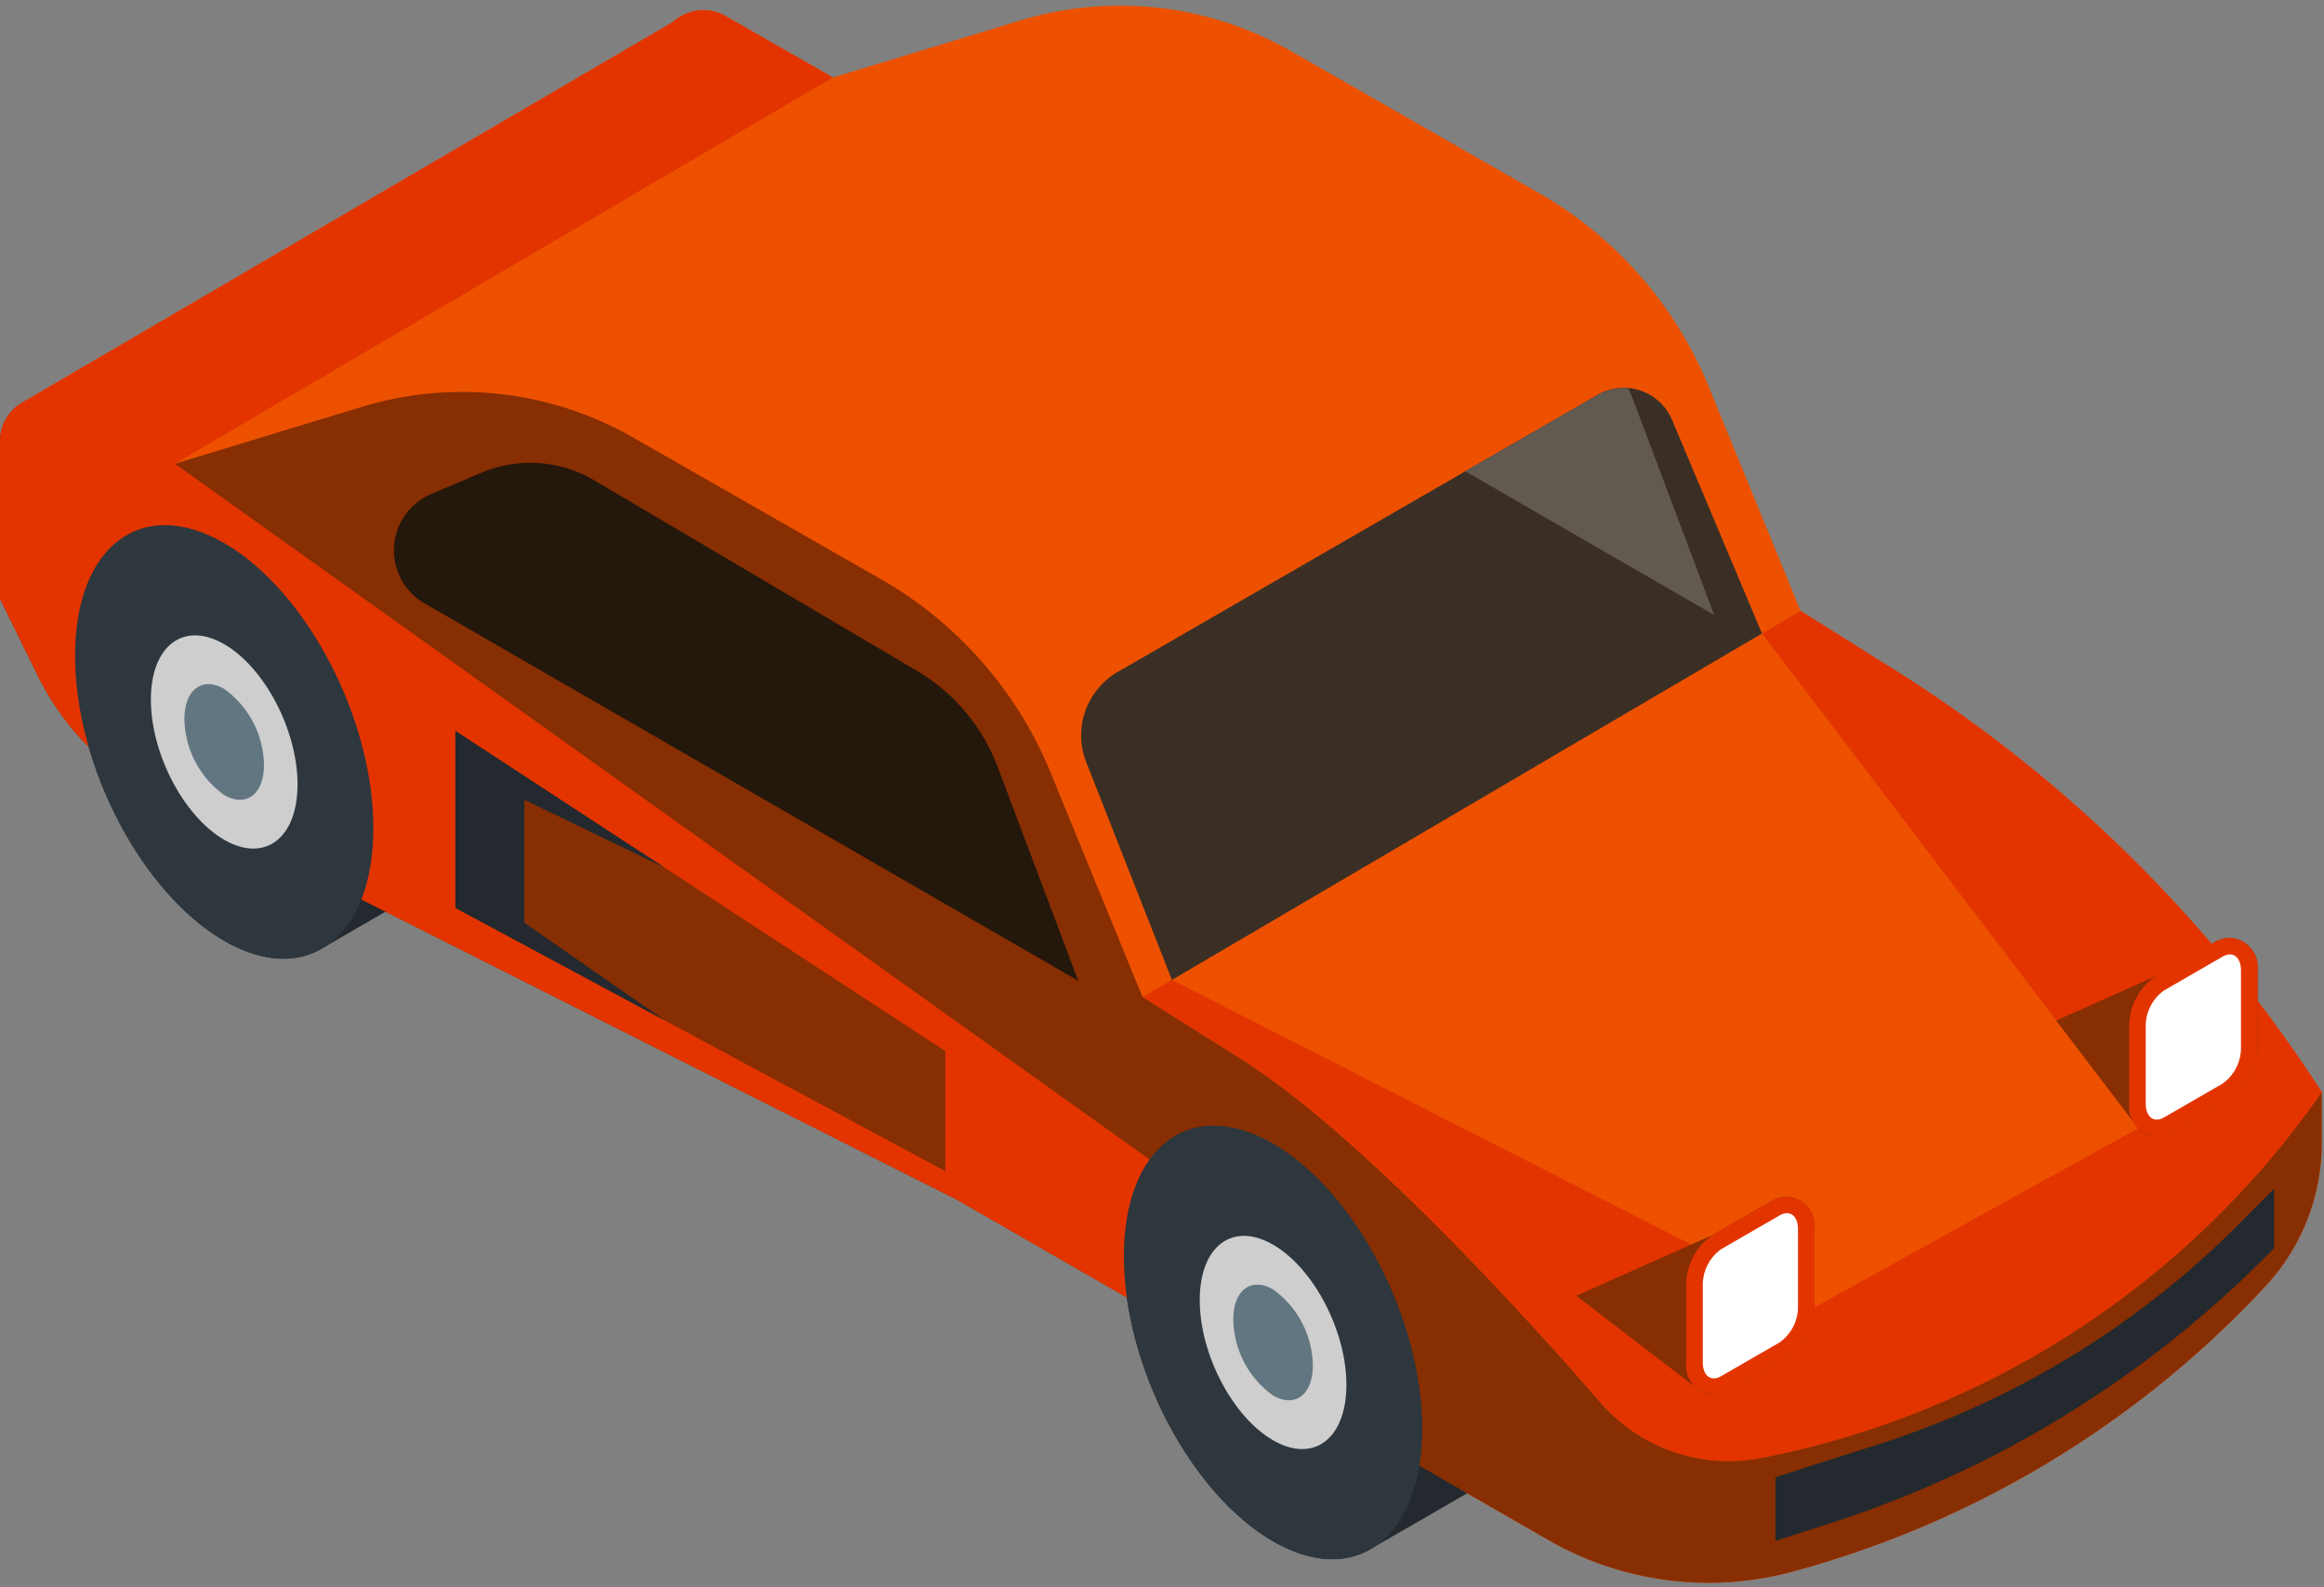 <svg id="グループ_2492" data-name="グループ 2492" xmlns="http://www.w3.org/2000/svg" xmlns:xlink="http://www.w3.org/1999/xlink" width="200" height="136.585" viewBox="0 0 200 136.585">
  <rect x="0" y="0" width="200" height="136.585" fill="#808080" stroke="none"/>
  <defs>
    <clipPath id="clip-path">
      <rect id="長方形_2266" data-name="長方形 2266" width="200" height="136.585" fill="none"/>
    </clipPath>
  </defs>
  <g id="グループ_2481" data-name="グループ 2481">
    <g id="グループ_2480" data-name="グループ 2480" clip-path="url(#clip-path)">
      <path id="パス_1673" data-name="パス 1673" d="M163.1,58.2l-8.146-5.12-7.906-19.3a34.074,34.074,0,0,0-14.619-16.665L111.075,4.9A29.588,29.588,0,0,0,87.78,2.282l-16.1,4.9L62.437,1.892a3.816,3.816,0,0,0-3.089-.322l-.008,0-.055.03a3.942,3.942,0,0,0-1.389.812L1.955,35.131A3.846,3.846,0,0,0,0,38.5V52.036l3.259,6.625a23.074,23.074,0,0,0,10.32,10.423l68.777,34.659,50.873,29.272a27.69,27.69,0,0,0,21.033,2.733A86.327,86.327,0,0,0,195,111.148a18.123,18.123,0,0,0,4.808-12.334V94.493A118.983,118.983,0,0,0,163.1,58.2" transform="translate(0 -0.513)" fill="#ed5100"/>
    </g>
  </g>
  <g id="グループ_2483" data-name="グループ 2483">
    <g id="グループ_2482" data-name="グループ 2482" clip-path="url(#clip-path)">
      <path id="パス_1674" data-name="パス 1674" d="M266.343,112.875l-8.146-5.12-3.319,1.95,32.376,42.568L259.4,167.687,204.1,139.51l-2.527,1.482,8.27,5.2c10.136,6.37,23.735,21.181,31.168,29.722a14.614,14.614,0,0,0,13.834,4.737,76.648,76.648,0,0,0,48.207-31.479,118.983,118.983,0,0,0-36.706-36.3" transform="translate(-103.243 -55.192)" fill="#e33400"/>
      <path id="パス_1675" data-name="パス 1675" d="M52.382,118.731,36.626,107.647c-2.317-5.793-6.178-10.941-10.551-13.466-7.09-4.093-12.838.252-12.838,9.7s5.747,20.433,12.838,24.525c3.361,1.942,6.418,1.982,8.7.486Z" transform="translate(-6.78 -47.45)" fill="#23292e"/>
    </g>
  </g>
  <g id="グループ_2485" data-name="グループ 2485">
    <g id="グループ_2484" data-name="グループ 2484" clip-path="url(#clip-path)">
      <path id="パス_1676" data-name="パス 1676" d="M237.421,224.655l-15.754-11.082c-2.317-5.793-6.18-10.941-10.553-13.466-7.09-4.093-12.838.252-12.838,9.7s5.747,20.432,12.838,24.527c3.361,1.94,6.418,1.981,8.706.484Z" transform="translate(-101.557 -101.705)" fill="#23292e"/>
      <path id="パス_1677" data-name="パス 1677" d="M151.6,160.87a14.616,14.616,0,0,1-13.836-4.737c-7.433-8.54-21.033-23.352-31.166-29.722l-8.27-5.2-7.906-19.3A34.061,34.061,0,0,0,75.8,85.245L54.447,73.038a29.59,29.59,0,0,0-23.295-2.62l-16.1,4.9L5.812,70.03A3.882,3.882,0,0,0,0,73.4V86.936l3.259,6.625a23.074,23.074,0,0,0,10.32,10.423l68.777,34.659,50.873,29.272a27.69,27.69,0,0,0,21.033,2.733A86.327,86.327,0,0,0,195,146.047a18.123,18.123,0,0,0,4.808-12.334v-4.321A76.653,76.653,0,0,1,151.6,160.87" transform="translate(0 -35.412)" fill="#872e02"/>
    </g>
  </g>
  <g id="グループ_2487" data-name="グループ 2487">
    <g id="グループ_2486" data-name="グループ 2486" clip-path="url(#clip-path)">
      <path id="パス_1678" data-name="パス 1678" d="M15.053,40.816,71.68,7.579,62.437,2.291a3.816,3.816,0,0,0-3.089-.322l-.008,0L59.285,2a3.942,3.942,0,0,0-1.389.812L1.955,35.53A3.846,3.846,0,0,0,0,38.9V52.436l3.259,6.625a23.074,23.074,0,0,0,10.32,10.423l68.777,34.659,26.187,15.068V107.546Z" transform="translate(0 -0.913)" fill="#e33400"/>
    </g>
  </g>
  <g id="グループ_2489" data-name="グループ 2489">
    <g id="グループ_2488" data-name="グループ 2488" clip-path="url(#clip-path)">
      <path id="パス_1679" data-name="パス 1679" d="M356.144,209.693V214.8a93.079,93.079,0,0,1-37.334,23.4l-5.576,1.795v-5.478l8.83-2.819a76.734,76.734,0,0,0,31.014-18.925Z" transform="translate(-160.437 -107.404)" fill="#23292e"/>
      <path id="パス_1680" data-name="パス 1680" d="M223.952,224.633c0,9.453-5.747,13.8-12.837,9.7s-12.838-15.072-12.838-24.525,5.747-13.8,12.838-9.7,12.837,15.075,12.837,24.526" transform="translate(-101.557 -101.705)" fill="#2e373d"/>
    </g>
  </g>
  <g id="グループ_2491" data-name="グループ 2491">
    <g id="グループ_2490" data-name="グループ 2490" clip-path="url(#clip-path)">
      <path id="パス_1681" data-name="パス 1681" d="M224.278,230.825c0,4.647-2.824,6.783-6.311,4.771s-6.311-7.412-6.311-12.06,2.824-6.783,6.311-4.771,6.311,7.411,6.311,12.06" transform="translate(-108.409 -111.662)" fill="#cecece"/>
      <path id="パス_1682" data-name="パス 1682" d="M224.422,233.563c0,2.523-1.534,3.68-3.424,2.59a8.2,8.2,0,0,1-3.424-6.542c0-2.519,1.534-3.68,3.424-2.587a8.194,8.194,0,0,1,3.424,6.539" transform="translate(-111.44 -116.07)" fill="#627681"/>
      <path id="パス_1683" data-name="パス 1683" d="M38.911,118.709c0,9.453-5.747,13.8-12.835,9.7s-12.838-15.074-12.838-24.527,5.747-13.8,12.838-9.7,12.835,15.075,12.835,24.528" transform="translate(-6.78 -47.45)" fill="#2e373d"/>
      <path id="パス_1684" data-name="パス 1684" d="M39.239,124.9c0,4.647-2.826,6.783-6.311,4.771s-6.311-7.412-6.311-12.06,2.826-6.784,6.311-4.772,6.311,7.413,6.311,12.06" transform="translate(-13.633 -57.408)" fill="#cecece"/>
      <path id="パス_1685" data-name="パス 1685" d="M39.381,127.639c0,2.521-1.532,3.678-3.422,2.586a8.2,8.2,0,0,1-3.424-6.54c0-2.521,1.534-3.68,3.424-2.588a8.2,8.2,0,0,1,3.422,6.541" transform="translate(-16.664 -61.815)" fill="#627681"/>
      <path id="パス_1686" data-name="パス 1686" d="M198.548,119.361,249.33,89.554l-7.74-18.38a4.505,4.505,0,0,0-6.406-2.151L193.891,92.859a6.306,6.306,0,0,0-2.715,7.771Z" transform="translate(-97.695 -35.042)" fill="#3b2f25"/>
      <path id="パス_1687" data-name="パス 1687" d="M128.383,126.2l-6.926-18.392a16.261,16.261,0,0,0-6.947-8.27l-27.78-16.4a10.812,10.812,0,0,0-9.718-.644l-4.3,1.822a5.269,5.269,0,0,0-.58,9.413Z" transform="translate(-35.597 -41.81)" fill="#24170c"/>
      <path id="パス_1688" data-name="パス 1688" d="M279.924,87.975,273,69.583c-.145-.383-.307-.757-.48-1.126a4.46,4.46,0,0,0-2.623.578L258.5,75.608Z" transform="translate(-132.404 -35.055)" fill="#625951"/>
      <path id="パス_1689" data-name="パス 1689" d="M377.7,165.439a2.674,2.674,0,0,0-1.338.381l-5.04,2.91-8.577,3.824,7.064,9.264a2.243,2.243,0,0,0,1.6.686,2.656,2.656,0,0,0,1.338-.381l5.042-2.912a5.193,5.193,0,0,0,2.29-4.245v-6.721a2.523,2.523,0,0,0-2.378-2.807" transform="translate(-185.795 -84.737)" fill="#872e02"/>
      <path id="パス_1690" data-name="パス 1690" d="M384.3,165.439a2.674,2.674,0,0,0-1.338.381l-5.04,2.91a5.192,5.192,0,0,0-2.288,4.247V179.7a2.521,2.521,0,0,0,2.374,2.806,2.656,2.656,0,0,0,1.338-.381l5.042-2.91a5.2,5.2,0,0,0,2.29-4.247v-6.721a2.523,2.523,0,0,0-2.378-2.807" transform="translate(-192.397 -84.737)" fill="#e33400"/>
      <path id="パス_1691" data-name="パス 1691" d="M385.169,179.476l-5.04,2.91c-.873.5-1.578-.031-1.578-1.191v-6.721a3.774,3.774,0,0,1,1.578-3.015l5.04-2.909c.871-.5,1.578.032,1.578,1.193v6.72a3.779,3.779,0,0,1-1.578,3.013" transform="translate(-193.892 -86.234)" fill="#fff"/>
      <path id="パス_1692" data-name="パス 1692" d="M122.5,156.481,80.34,128.931v15.233l42.157,22.65Z" transform="translate(-41.15 -66.038)" fill="#872e02"/>
      <path id="パス_1693" data-name="パス 1693" d="M80.34,128.931l18,11.764-12.065-5.836v10.577l12.065,8.4-18-9.672Z" transform="translate(-41.15 -66.038)" fill="#23292e"/>
      <path id="パス_1694" data-name="パス 1694" d="M296.215,211.084a2.654,2.654,0,0,0-1.34.381l-5.038,2.91-11.755,5.242,10.234,7.845a2.25,2.25,0,0,0,1.6.688,2.656,2.656,0,0,0,1.34-.381l5.04-2.91a5.2,5.2,0,0,0,2.29-4.247v-6.719a2.523,2.523,0,0,0-2.376-2.808" transform="translate(-142.432 -108.116)" fill="#872e02"/>
      <path id="パス_1695" data-name="パス 1695" d="M306.152,211.084a2.654,2.654,0,0,0-1.34.381l-5.038,2.91a5.2,5.2,0,0,0-2.291,4.247v6.72a2.522,2.522,0,0,0,2.376,2.807,2.662,2.662,0,0,0,1.34-.381l5.038-2.91a5.192,5.192,0,0,0,2.29-4.247v-6.719a2.523,2.523,0,0,0-2.376-2.808" transform="translate(-152.37 -108.116)" fill="#e33400"/>
      <path id="パス_1696" data-name="パス 1696" d="M307.024,225.123l-5.042,2.909c-.871.5-1.576-.032-1.576-1.193v-6.72a3.777,3.777,0,0,1,1.576-3.013l5.042-2.912c.871-.5,1.576.033,1.576,1.193v6.721a3.778,3.778,0,0,1-1.576,3.015" transform="translate(-153.866 -109.613)" fill="#fff"/>
    </g>
  </g>
</svg>
